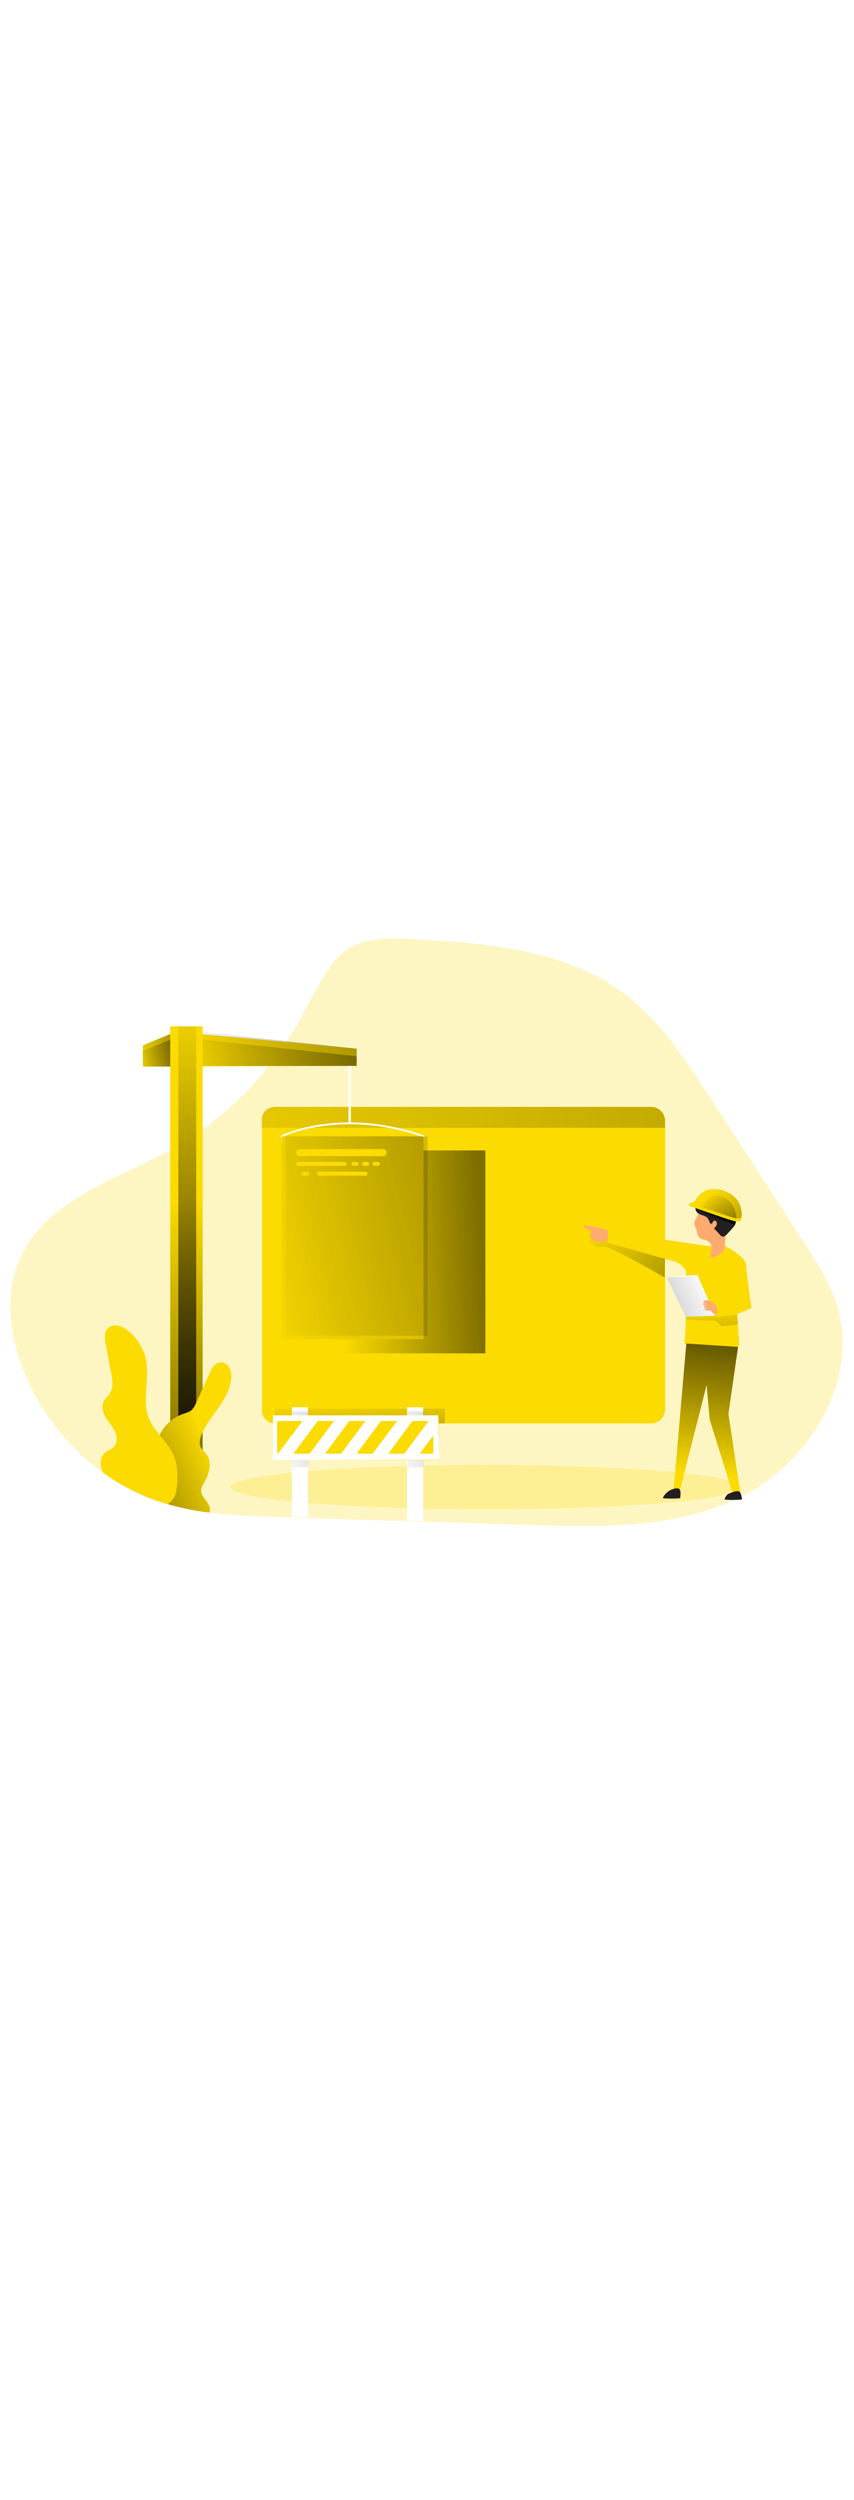 <svg id="_0167_under_constructions" xmlns="http://www.w3.org/2000/svg" xmlns:xlink="http://www.w3.org/1999/xlink" viewBox="0 0 500 500" data-imageid="under-constructions-53" imageName="Under Constructions" class="illustrations_image" style="width: 171px;"><defs><style>.cls-1_under-constructions-53{fill:none;stroke:#fff;stroke-linecap:round;stroke-miterlimit:10;stroke-width:1.05px;}.cls-2_under-constructions-53{fill:url(#linear-gradient);}.cls-2_under-constructions-53,.cls-3_under-constructions-53,.cls-4_under-constructions-53,.cls-5_under-constructions-53,.cls-6_under-constructions-53,.cls-7_under-constructions-53,.cls-8_under-constructions-53,.cls-9_under-constructions-53,.cls-10_under-constructions-53,.cls-11_under-constructions-53,.cls-12_under-constructions-53,.cls-13_under-constructions-53,.cls-14_under-constructions-53,.cls-15_under-constructions-53,.cls-16_under-constructions-53,.cls-17_under-constructions-53,.cls-18_under-constructions-53,.cls-19_under-constructions-53,.cls-20_under-constructions-53,.cls-21_under-constructions-53,.cls-22_under-constructions-53,.cls-23_under-constructions-53,.cls-24_under-constructions-53,.cls-25_under-constructions-53,.cls-26_under-constructions-53,.cls-27_under-constructions-53,.cls-28_under-constructions-53{stroke-width:0px;}.cls-2_under-constructions-53,.cls-8_under-constructions-53,.cls-9_under-constructions-53,.cls-10_under-constructions-53,.cls-11_under-constructions-53,.cls-12_under-constructions-53,.cls-13_under-constructions-53,.cls-14_under-constructions-53,.cls-15_under-constructions-53,.cls-16_under-constructions-53,.cls-17_under-constructions-53,.cls-18_under-constructions-53{opacity:.5;}.cls-2_under-constructions-53,.cls-8_under-constructions-53,.cls-9_under-constructions-53,.cls-10_under-constructions-53,.cls-11_under-constructions-53,.cls-12_under-constructions-53,.cls-13_under-constructions-53,.cls-14_under-constructions-53,.cls-15_under-constructions-53,.cls-16_under-constructions-53,.cls-17_under-constructions-53,.cls-18_under-constructions-53,.cls-24_under-constructions-53{isolation:isolate;}.cls-3_under-constructions-53{fill:url(#linear-gradient-11-under-constructions-53);}.cls-4_under-constructions-53{fill:url(#linear-gradient-13-under-constructions-53);}.cls-5_under-constructions-53{fill:url(#linear-gradient-10-under-constructions-53);}.cls-6_under-constructions-53{fill:url(#linear-gradient-19-under-constructions-53);}.cls-7_under-constructions-53{fill:url(#linear-gradient-15-under-constructions-53);}.cls-8_under-constructions-53{fill:url(#linear-gradient-2-under-constructions-53);}.cls-9_under-constructions-53{fill:url(#linear-gradient-4-under-constructions-53);}.cls-10_under-constructions-53{fill:url(#linear-gradient-5-under-constructions-53);}.cls-11_under-constructions-53{fill:url(#linear-gradient-12-under-constructions-53);}.cls-12_under-constructions-53{fill:url(#linear-gradient-18-under-constructions-53);}.cls-13_under-constructions-53{fill:url(#linear-gradient-22-under-constructions-53);}.cls-14_under-constructions-53{fill:url(#linear-gradient-16-under-constructions-53);}.cls-15_under-constructions-53{fill:url(#linear-gradient-17-under-constructions-53);}.cls-16_under-constructions-53{fill:url(#linear-gradient-14-under-constructions-53);}.cls-17_under-constructions-53{fill:url(#linear-gradient-20-under-constructions-53);}.cls-18_under-constructions-53{fill:url(#linear-gradient-21-under-constructions-53);}.cls-19_under-constructions-53{fill:url(#linear-gradient-3-under-constructions-53);}.cls-20_under-constructions-53{fill:url(#linear-gradient-8-under-constructions-53);}.cls-21_under-constructions-53{fill:url(#linear-gradient-9-under-constructions-53);}.cls-22_under-constructions-53{fill:url(#linear-gradient-7-under-constructions-53);}.cls-23_under-constructions-53{fill:url(#linear-gradient-6-under-constructions-53);}.cls-24_under-constructions-53{opacity:.24;}.cls-24_under-constructions-53,.cls-28_under-constructions-53{fill:#68e1fd;}.cls-25_under-constructions-53{fill:#231f20;}.cls-26_under-constructions-53{fill:#fff;}.cls-27_under-constructions-53{fill:#ffaa71;}</style><linearGradient id="linear-gradient-under-constructions-53" x1="-1051.89" y1="1487.06" x2="-373.36" y2="1522.34" gradientTransform="translate(1289 1743.27) scale(1 -1)" gradientUnits="userSpaceOnUse"><stop offset="0" stop-color="#010101" stop-opacity="0"/><stop offset=".95" stop-color="#010101"/></linearGradient><linearGradient id="linear-gradient-2-under-constructions-53" x1="-1090.79" y1="1488.61" x2="-1001.8" y2="1493.25" xlink:href="#linear-gradient-under-constructions-53"/><linearGradient id="linear-gradient-3-under-constructions-53" x1="-1276.64" y1="1510.38" x2="523.47" y2="1604" gradientTransform="translate(1287.36 1696.56) scale(1 -1)" xlink:href="#linear-gradient-under-constructions-53"/><linearGradient id="linear-gradient-4-under-constructions-53" x1="-1149.09" y1="1484.71" x2="-745.66" y2="1580.23" xlink:href="#linear-gradient-under-constructions-53"/><linearGradient id="linear-gradient-5-under-constructions-53" x1="-1146.42" y1="1485.72" x2="-744.77" y2="1580.82" xlink:href="#linear-gradient-under-constructions-53"/><linearGradient id="linear-gradient-6-under-constructions-53" x1="-1181.77" y1="1597.44" x2="-845.79" y2="1676.99" xlink:href="#linear-gradient-under-constructions-53"/><linearGradient id="linear-gradient-7-under-constructions-53" x1="-1181.14" y1="1595.36" x2="-848.98" y2="1674.01" xlink:href="#linear-gradient-under-constructions-53"/><linearGradient id="linear-gradient-8-under-constructions-53" x1="-1179.92" y1="1521.55" x2="-1179.13" y2="1201.18" xlink:href="#linear-gradient-under-constructions-53"/><linearGradient id="linear-gradient-9-under-constructions-53" x1="-1179.73" y1="1641.13" x2="-1178.94" y2="1320.79" xlink:href="#linear-gradient-under-constructions-53"/><linearGradient id="linear-gradient-10-under-constructions-53" x1="-1209.23" y1="1605.29" x2="-1134.68" y2="1622.94" xlink:href="#linear-gradient-under-constructions-53"/><linearGradient id="linear-gradient-11-under-constructions-53" x1="-1208.76" y1="1603.77" x2="-1137.02" y2="1620.75" xlink:href="#linear-gradient-under-constructions-53"/><linearGradient id="linear-gradient-12-under-constructions-53" x1="-1166.34" y1="1334.91" x2="-1223.81" y2="1308.6" gradientTransform="translate(1287.36 1696.56) scale(1 -1)" xlink:href="#linear-gradient-under-constructions-53"/><linearGradient id="linear-gradient-13-under-constructions-53" x1="-938.21" y1="1465.28" x2="-790.69" y2="1335.82" gradientTransform="translate(1287.36 1696.56) scale(1 -1)" xlink:href="#linear-gradient-under-constructions-53"/><linearGradient id="linear-gradient-14-under-constructions-53" x1="-872.87" y1="1460.49" x2="-869.61" y2="1413.77" xlink:href="#linear-gradient-under-constructions-53"/><linearGradient id="linear-gradient-15-under-constructions-53" x1="-875.14" y1="1475.21" x2="-861.51" y2="1458.12" gradientTransform="translate(1287.36 1696.56) scale(1 -1)" xlink:href="#linear-gradient-under-constructions-53"/><linearGradient id="linear-gradient-16-under-constructions-53" x1="-872.83" y1="1479.25" x2="-839.01" y2="1436.83" gradientTransform="translate(1287.36 1696.56) scale(1 -1)" xlink:href="#linear-gradient-under-constructions-53"/><linearGradient id="linear-gradient-17-under-constructions-53" x1="-872.69" y1="1479.06" x2="-847.43" y2="1447.37" gradientTransform="translate(1287.36 1696.56) scale(1 -1)" xlink:href="#linear-gradient-under-constructions-53"/><linearGradient id="linear-gradient-18-under-constructions-53" x1="-873.54" y1="1470.69" x2="-940.97" y2="1441.62" xlink:href="#linear-gradient-under-constructions-53"/><linearGradient id="linear-gradient-19-under-constructions-53" x1="-875.74" y1="1362.09" x2="-858.73" y2="1493.4" xlink:href="#linear-gradient-under-constructions-53"/><linearGradient id="linear-gradient-20-under-constructions-53" x1="-1079.24" y1="1407.17" x2="-1075.59" y2="1355.38" xlink:href="#linear-gradient-under-constructions-53"/><linearGradient id="linear-gradient-21-under-constructions-53" x1="-1129.43" y1="1379.35" x2="-1030.95" y2="1398.77" gradientTransform="translate(1289 1743.27) scale(1 -1)" gradientUnits="userSpaceOnUse"><stop offset="0" stop-color="#010101" stop-opacity="0"/><stop offset=".35" stop-color="#010101" stop-opacity=".35"/><stop offset=".95" stop-color="#010101"/></linearGradient><linearGradient id="linear-gradient-22-under-constructions-53" x1="-1061.84" x2="-963.36" y2="1398.77" xlink:href="#linear-gradient-21-under-constructions-53"/></defs><path id="background_under-constructions-53" class="cls-24_under-constructions-53 targetColor" d="M435.42,393.55c-38.01,19.54-81.95,18.63-124.05,17.34l-146.14-4.58c-14.23-.43-28.58-.89-42.7-2.76-8.25-1.04-16.41-2.69-24.41-4.95-3.08-.89-6.09-1.86-9.11-2.99-1.56-.57-3.08-1.17-4.6-1.83-8.57-3.62-16.7-8.21-24.23-13.66-19.96-14.49-35.61-34.13-45.28-56.83-8.48-19.95-12.35-43.41-4.98-63.88,13.64-37.89,56.62-49.68,90.3-68.16,31.74-17.42,58.36-44.89,76.41-77.9,20.84-38.09,22.85-47.87,68.16-45.06,42.83,2.65,88.34,6.3,122.92,33.61,19.76,15.55,34.09,37.55,48.1,59.11,18.22,28.06,36.45,56.12,54.67,84.2,7.88,12.13,15.87,24.53,19.92,38.64,12.42,43.3-16.97,90.16-55,109.71Z" style="fill: rgb(251, 219, 0);"/><g id="screen_under-constructions-53"><path class="cls-28_under-constructions-53 targetColor" d="M389.39,174.5v168.69c0,4.53-3.66,8.21-8.2,8.21h-220.09c-4.16.11-7.61-3.18-7.72-7.33-.01-.42.01-.85.07-1.26v-168.68c-.59-4.16,3.08-7.82,7.64-7.82h220.04c4.53-.02,8.22,3.64,8.24,8.17,0,0,0,.02,0,.03Z" style="fill: rgb(251, 219, 0);"/><rect class="cls-2_under-constructions-53" x="293.66" y="191.78" width="83.06" height="118.65"/><polygon class="cls-8_under-constructions-53" points="284.17 191.78 284.17 310.45 201.11 310.45 201.11 302.12 247.98 302.12 247.98 191.78 284.17 191.78"/><path class="cls-19_under-constructions-53" d="M389.39,174.5v4.05h-236.53v-4.05c0-4.53,3.66-8.21,8.2-8.21,0,0,.02,0,.03,0h220.06c4.53-.02,8.22,3.64,8.24,8.17,0,.02,0,.03,0,.05Z"/></g><g id="constructions_under-constructions-53"><polygon class="cls-28_under-constructions-53 targetColor" points="83.62 130.3 102.88 122.34 208.82 132.28 208.82 142.35 83.62 142.73 83.62 130.3" style="fill: rgb(251, 219, 0);"/><rect class="cls-28_under-constructions-53 targetColor" x="99.67" y="119.22" width="18.96" height="263.39" style="fill: rgb(251, 219, 0);"/><rect class="cls-26_under-constructions-53" x="204.04" y="142.21" width="1.39" height="34.17"/><path class="cls-1_under-constructions-53" d="M164.92,183.48s34.13-17,83.1,0"/><rect class="cls-9_under-constructions-53" x="164.92" y="183.48" width="83.06" height="118.63"/><rect class="cls-10_under-constructions-53" x="167.3" y="183.58" width="83.06" height="116.56"/><rect class="cls-28_under-constructions-53 targetColor" x="173.42" y="190.99" width="53" height="4.16" rx="2.07" ry="2.07" style="fill: rgb(251, 219, 0);"/><path class="cls-28_under-constructions-53 targetColor" d="M174.58,198.47h27.13c.64,0,1.16.52,1.16,1.16h0c0,.64-.52,1.16-1.16,1.16h-27.13c-.64,0-1.16-.52-1.16-1.16h0c0-.64.52-1.16,1.16-1.16Z" style="fill: rgb(251, 219, 0);"/><path class="cls-28_under-constructions-53 targetColor" d="M186.84,204.21h27.13c.64,0,1.16.52,1.16,1.16h0c0,.64-.52,1.16-1.16,1.16h-27.13c-.64,0-1.16-.52-1.16-1.16h0c0-.64.52-1.16,1.16-1.16Z" style="fill: rgb(251, 219, 0);"/><rect class="cls-28_under-constructions-53 targetColor" x="205.66" y="198.47" width="4.32" height="2.28" rx="1.14" ry="1.14" style="fill: rgb(251, 219, 0);"/><rect class="cls-28_under-constructions-53 targetColor" x="211.89" y="198.47" width="4.32" height="2.28" rx="1.14" ry="1.14" style="fill: rgb(251, 219, 0);"/><rect class="cls-28_under-constructions-53 targetColor" x="176.58" y="204.21" width="4.32" height="2.28" rx="1.14" ry="1.14" style="fill: rgb(251, 219, 0);"/><rect class="cls-28_under-constructions-53 targetColor" x="218.11" y="198.47" width="4.32" height="2.28" rx="1.14" ry="1.14" style="fill: rgb(251, 219, 0);"/><polygon class="cls-23_under-constructions-53" points="208.82 132.28 208.82 142.35 118.64 142.35 118.64 122.54 208.82 132.28"/><polygon class="cls-22_under-constructions-53" points="208.82 136.73 208.82 142.35 118.64 142.35 118.64 126.99 208.82 136.73"/><rect class="cls-20_under-constructions-53" x="99.67" y="119.22" width="18.96" height="263.39"/><rect class="cls-21_under-constructions-53" x="104.4" y="119.22" width="10.48" height="263.39"/><polygon class="cls-5_under-constructions-53" points="99.67 123.8 99.67 142.73 83.62 142.73 83.62 130.3 99.67 123.8"/><polygon class="cls-3_under-constructions-53" points="99.67 127.07 99.67 142.73 83.62 142.73 83.62 133.56 99.67 127.07"/></g><g id="plant_under-constructions-53"><path class="cls-28_under-constructions-53 targetColor" d="M118.58,356.46c-1.46,2.99-2.5,6.69-.75,9.55.9,1.12,1.85,2.18,2.87,3.19,3.82,4.66,1.81,11.67-1.18,16.88-.92,1.31-1.52,2.82-1.75,4.4-.11,2.49,1.69,4.57,3.19,6.55s2.59,4.48,1.58,6.55c-11.44-1.37-22.68-4.04-33.52-7.94-1.56-.57-3.08-1.17-4.6-1.83-.32-3.48.78-7.11,2.19-10.38,1.56-3.59,3.94-7.33,4.55-11.27.54-3.59-.09-6.95,1.03-10.57,2.14-7.15,7.49-12.89,14.47-15.52,2.02-.7,4.22-1.18,5.73-2.65,1.03-1.11,1.83-2.4,2.36-3.82,2.7-5.86,5.38-11.75,8.04-17.65,1.24-2.7,2.87-5.73,5.84-6.21,2.27-.37,4.55,1.13,5.66,3.13,1.03,2.09,1.38,4.44,1.01,6.73-1.28,11.77-11.45,20.27-16.72,30.85Z" style="fill: rgb(251, 219, 0);"/><path class="cls-11_under-constructions-53" d="M118.58,356.46c-1.46,2.99-2.5,6.69-.75,9.55.9,1.12,1.85,2.18,2.87,3.19,3.82,4.66,1.81,11.67-1.18,16.88-.92,1.31-1.52,2.82-1.75,4.4-.11,2.49,1.69,4.57,3.19,6.55s2.59,4.48,1.58,6.55c-11.44-1.37-22.68-4.04-33.52-7.94-1.56-.57-3.08-1.17-4.6-1.83-.32-3.48.78-7.11,2.19-10.38,1.56-3.59,3.94-7.33,4.55-11.27.54-3.59-.09-6.95,1.03-10.57,2.14-7.15,7.49-12.89,14.47-15.52,2.02-.7,4.22-1.18,5.73-2.65,1.03-1.11,1.83-2.4,2.36-3.82,2.7-5.86,5.38-11.75,8.04-17.65,1.24-2.7,2.87-5.73,5.84-6.21,2.27-.37,4.55,1.13,5.66,3.13,1.03,2.09,1.38,4.44,1.01,6.73-1.28,11.77-11.45,20.27-16.72,30.85Z"/><path class="cls-28_under-constructions-53 targetColor" d="M103.23,390.76c-.36,3.28-2.26,6.19-5.12,7.84-3.08-.89-6.09-1.86-9.11-2.99-1.56-.57-3.08-1.17-4.6-1.83-8.57-3.62-16.7-8.21-24.23-13.66-.5-1.46-.88-2.96-1.15-4.48-.51-3.09.85-6.19,3.48-7.91,1.28-.61,2.5-1.31,3.68-2.1,2.56-2.1,2.59-6.09,1.3-9.11s-3.66-5.49-5.38-8.31-2.87-6.35-1.5-9.34c.9-1.91,2.7-3.3,3.82-5.15,2.12-3.45,1.43-7.87.66-11.84-1.03-5.4-2.07-10.77-3.13-16.18-.66-3.51-1.16-7.64,1.43-10.12,3.52-3.33,9.31-.66,12.8,2.67,4.16,3.8,7.23,8.64,8.88,14.03,3.28,11.76-2.45,24.99,2.15,36.3,3.08,7.64,10.3,12.86,13.89,20.24,3.26,6.74,3.2,14.64,2.14,21.95Z" style="fill: rgb(251, 219, 0);"/></g><g id="shadow_under-constructions-53"><ellipse class="cls-24_under-constructions-53 targetColor" cx="284.46" cy="388.65" rx="149.48" ry="12.95" style="fill: rgb(251, 219, 0);"/><path class="cls-4_under-constructions-53" d="M342.17,236.65s-1.5-.12-1.05.84,3.56,1.42,3.49,1.91c-1.34,8.38,5.93,9.55,9.05,8.75,3.11-.8,35.52,17.98,35.52,17.98l.3-17.01-47.3-12.47Z"/></g><g id="character_under-constructions-53"><path class="cls-28_under-constructions-53 targetColor" d="M424.3,247.55s12.26,6.33,12.47,11.08,3.16,25.31,3.16,25.31l-8.31,3.56,1.14,16.8c.15,2.1-1.41,3.94-3.51,4.15-7.78.76-28.72-1.91-28.5-4.29,2.67-28.66-1.28-49.67,3.82-52.65,5.1-2.98,12.03-3.93,12.03-3.93l7.71-.04Z" style="fill: rgb(251, 219, 0);"/><polygon class="cls-16_under-constructions-53" points="431.61 287.5 420.17 289.03 418.69 287.1 401.41 289.03 401.63 290.66 418.83 291.4 422.55 294.67 431.89 293.62 431.61 287.5"/><path class="cls-27_under-constructions-53" d="M352,237.39c-3.13-.71-6.28-1.42-9.46-1.82-.14-.04-.29-.04-.43,0-.36.18-.21.75.06,1.05.96,1.02,2.42,1.23,3.69,1.76.11.03.2.11.26.21.03.09.03.19,0,.28-.35,1-.44,2.07-.26,3.11.19,1.05.8,1.98,1.69,2.57.83.43,1.75.67,2.68.69,1.1.15,2.22.05,3.28-.3.61-.33,1.25-.6,1.91-.82.42-.09.91-.09,1.17-.42.12-.18.19-.38.2-.59.17-1.24.27-3.09-.71-4.03-1.19-.91-2.59-1.49-4.08-1.68Z"/><path class="cls-27_under-constructions-53" d="M406.78,233.12c-.18.34-.3.71-.36,1.09.05.93.34,1.84.83,2.63.91,2.13.77,4.93,2.66,6.26,1.05.74,2.44.75,3.63,1.21,1.47.58,2.6,1.78,3.09,3.28.42,1.34-1.39,6.31-.09,6.81s3.43-.96,4.67-1.85c1.48-1.03,2.82-1.91,2.96-3.37.51-5.18,1-10.42.22-15.57-.18-1.55-.64-3.06-1.35-4.45-1.36-2.4-3.78-4.01-6.52-4.32-5.85-.6-7.76,3.83-9.74,8.29Z"/><path class="cls-25_under-constructions-53" d="M407.28,224.68c-.32,1.2,0,2.49.86,3.39,1.61,1.69,4.56,1.52,6.1,3.27.53.68.92,1.46,1.17,2.29.19.53.54,1.15,1.1,1.07.75-.11.7-1.32,1.33-1.76.6-.28,1.31-.04,1.6.55.71,1.2-.07,2.79-1.19,3.62-.09.06-.18.13-.17.24s.06.12.11.18l3.32,3.57c.37.48.86.84,1.43,1.04,1.06.25,2.02-.63,2.75-1.43l3.28-3.6c.58-.58,1.07-1.25,1.46-1.97.51-1.39.64-2.89.39-4.35-.05-1.54-.37-3.05-.96-4.47-.84-1.56-2.11-2.86-3.66-3.73-4.48-2.72-9.98-3.14-15.22-2.87-1.33.08-.76,1.41-1.39,2.24-.75,1.04-1.92,1.3-2.31,2.7Z"/><path class="cls-7_under-constructions-53" d="M407.12,225.41c.06.48.16.94.3,1.4.11.19,22.06,8.05,22.06,8.05,0,0,.96.26,1.03-.27s.33-1.37.33-1.37l-23.73-7.82Z"/><path class="cls-28_under-constructions-53 targetColor" d="M434.28,229.04c.04,1.28-.08,2.57-.37,3.82,0,0-1.27.96-4.78.05s-25.79-8.81-25.79-8.81c0,0-.33-1.36.96-1.48h0c1.04-.21,1.99-.72,2.74-1.47,0,0,4.67-10.33,17.36-5.52,8.24,3.09,9.81,9.37,9.89,13.41Z" style="fill: rgb(251, 219, 0);"/><path class="cls-14_under-constructions-53" d="M434.28,229.04c-.06.67-.17,1.33-.33,1.99-.85.45-1.83.6-2.78.42-.65-.05-1.29-.17-1.91-.34-2.11-.54-11-3.62-17.79-5.98-3.11-1.1-5.73-2.06-7.08-2.53,1.04-.21,1.99-.72,2.74-1.47,0,0,4.67-10.33,17.36-5.52,8.15,3.11,9.71,9.4,9.79,13.44Z"/><path class="cls-15_under-constructions-53" d="M431.17,231.44c-.65-.05-1.29-.17-1.91-.34-2.11-.54-11-3.62-17.79-5.98.05-.05.09-.11.12-.17,0,0,3.42-10.33,12.56-5.52,5.24,2.78,6.75,8.05,7.01,12.02Z"/><polygon class="cls-26_under-constructions-53" points="408.23 264.56 390.36 266.04 401.41 289.03 418.83 288.49 408.23 264.56"/><polygon class="cls-12_under-constructions-53" points="407.76 265.25 390.36 266.04 401.41 289.03 418.83 288.49 407.76 265.25"/><path class="cls-27_under-constructions-53" d="M412.75,279.5c-.39.06-.87.2-.96.59s.48.74.96.86l1.73.48c-.78-.32-1.64-.42-2.47-.28-.26,0-.56.15-.62.41s.41.62.8.69l2.27.41c-.76-.17-1.56-.08-2.25.28-.1.05-.19.12-.25.22-.12.28.25.51.54.58.83.22,1.67.37,2.52.47h-1.6c-.2-.02-.39.03-.55.14-.2.24-.17.6.07.81.02.02.04.03.06.04.29.16.62.24.96.21h1.34c.27,0,.53.03.78.11.75.32.96,1.34,1.68,1.71.68.26,1.45,0,1.83-.62.35-.63.45-1.36.3-2.06-.3-1.59-1.28-2.96-2.68-3.77-1.58-.97-2.5-1.58-4.46-1.28Z"/><polygon class="cls-28_under-constructions-53 targetColor" points="432.11 306.68 426.48 345.83 433.3 391.22 428.84 391.82 415.5 349.1 413.71 328.93 398.3 389.73 394.44 389.73 401.83 304.7 432.11 306.68" style="fill: rgb(251, 219, 0);"/><polygon class="cls-6_under-constructions-53" points="432.11 306.68 426.48 345.83 433.3 391.22 428.84 391.82 415.5 349.1 413.71 328.93 398.3 389.73 394.44 389.73 398.24 346.05 401.83 304.7 432.11 306.68"/><path class="cls-25_under-constructions-53" d="M434.41,395.48c0,.11.06.25,0,.33-.08.07-.17.11-.28.11-3.31.33-6.65.33-9.96,0,.27-1.03.79-1.98,1.52-2.75.4-.34.86-.62,1.36-.81,1.32-.58,4.16-1.72,5.62-1.18,1.19.49,1.48,3.16,1.75,4.31Z"/><path class="cls-25_under-constructions-53" d="M398.26,394.82c0,.11-.04.22-.11.3-.08.07-.19.1-.3.1-3.09.22-6.2.22-9.29,0-.1,0-.2-.03-.29-.09-.15-.14-.07-.39,0-.56.96-1.75,2.41-3.19,4.17-4.13,1.11-.56,4.01-1.6,5.19-.73s.76,3.81.63,5.11Z"/><path class="cls-28_under-constructions-53 targetColor" d="M378.64,242.46l36.49,5.34-12.9,15.17h0c-1.64-3.16-4.51-5.49-7.94-6.44l-38.53-10.76.3-7.12,22.59,3.8Z" style="fill: rgb(251, 219, 0);"/></g><g id="portal_under-constructions-53"><rect class="cls-17_under-constructions-53" x="160.62" y="342.78" width="99.83" height="8.63"/><rect class="cls-26_under-constructions-53" x="238.32" y="341.98" width="9.45" height="66.44"/><rect class="cls-26_under-constructions-53" x="170.87" y="341.98" width="9.45" height="64.22"/><polygon class="cls-18_under-constructions-53" points="170.94 377.05 180.45 377.05 180.45 344.47 170.74 344.47 170.94 377.05"/><polygon class="cls-13_under-constructions-53" points="238.53 377.05 248.04 377.05 248.04 344.47 238.32 344.47 238.53 377.05"/><rect class="cls-28_under-constructions-53 targetColor" x="161.02" y="347.71" width="95.92" height="25.09" style="fill: rgb(251, 219, 0);"/><path class="cls-26_under-constructions-53" d="M159.81,346.69v26.11l97.32-.19-.59-25.91h-96.73ZM162.3,350.02h14.82l-14.39,19.1h-.43v-19.1ZM186.05,350.02h9.49l-14.24,19.1h-9.55l14.3-19.1ZM204.46,350.02h9.5l-14.25,19.1h-9.35l14.1-19.1ZM223.03,350.02h9.49l-14.38,19.1h-9.36l14.25-19.1ZM241.46,350.02h9.49l-14.25,19.1h-9.35l14.11-19.1ZM253.68,369.12h-7.91l7.91-10.64v10.64Z"/></g></svg>